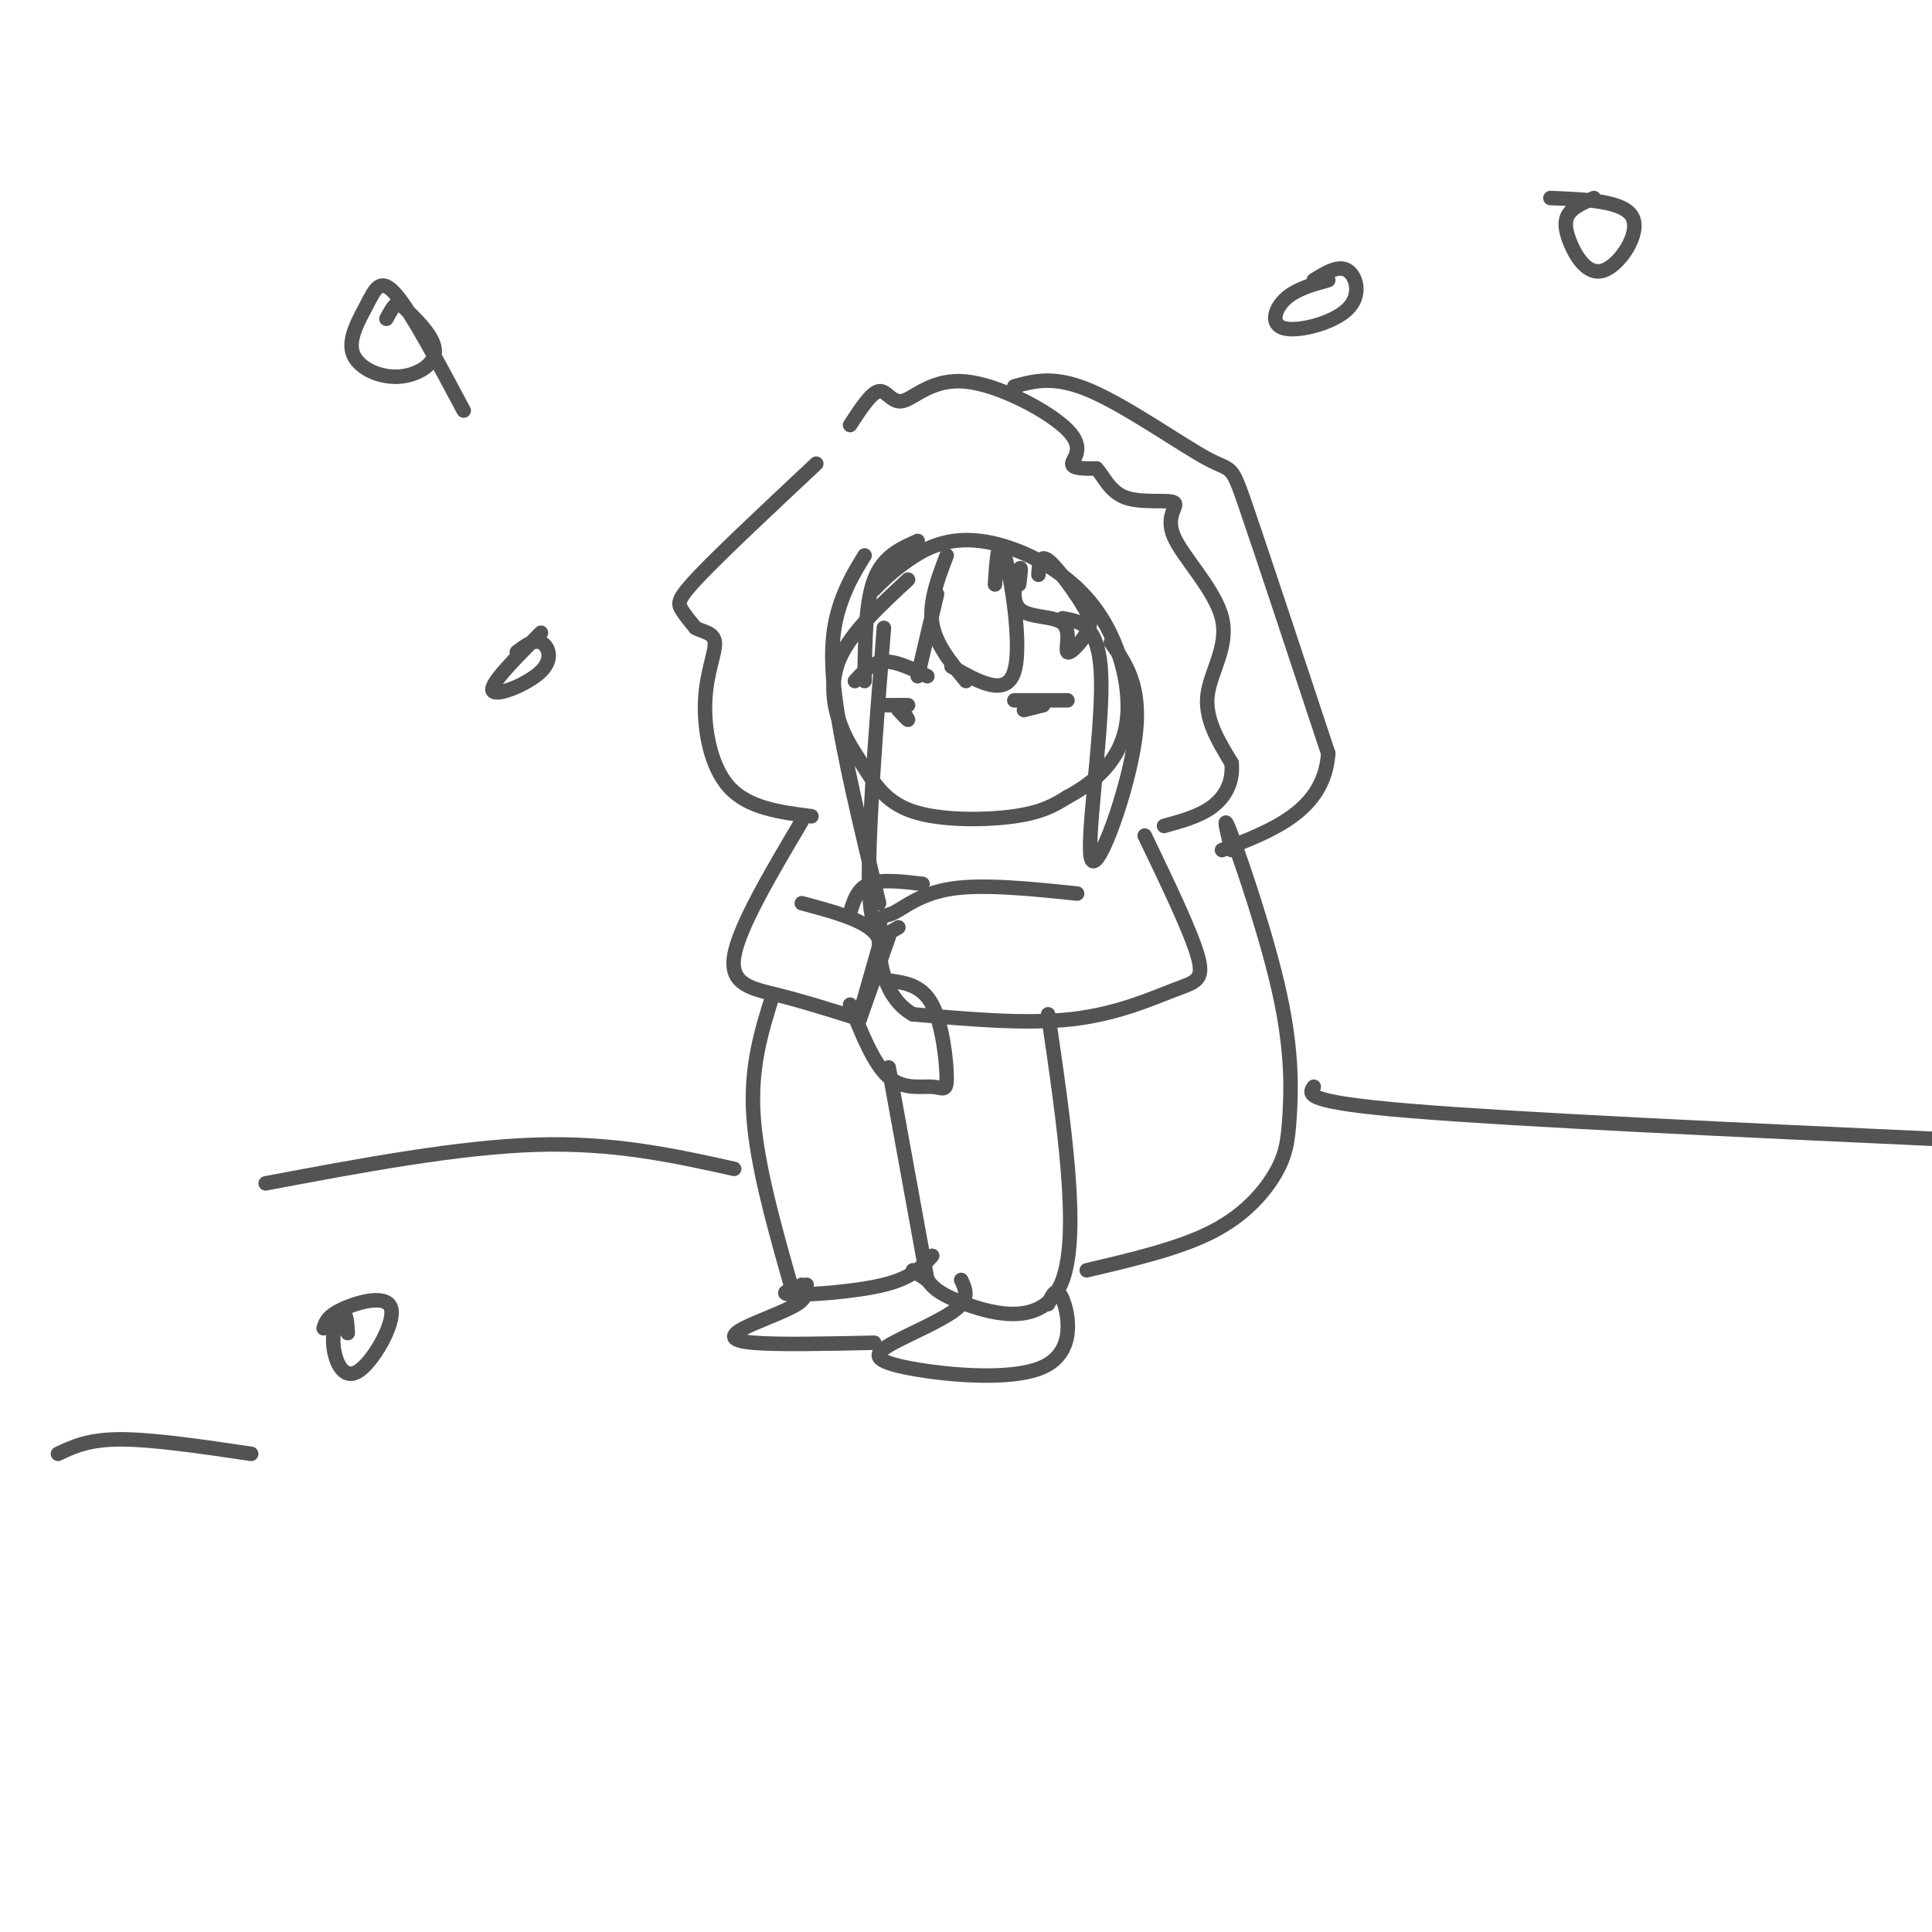 <svg viewBox='0 0 400 400' version='1.1' xmlns='http://www.w3.org/2000/svg' xmlns:xlink='http://www.w3.org/1999/xlink'><g fill='none' stroke='#535353' stroke-width='3' stroke-linecap='round' stroke-linejoin='round'><path d='M188,120c-5.806,5.381 -11.613,10.762 -14,16c-2.387,5.238 -1.355,10.335 0,14c1.355,3.665 3.033,5.900 5,9c1.967,3.100 4.222,7.065 10,9c5.778,1.935 15.079,1.838 21,1c5.921,-0.838 8.460,-2.419 11,-4'/><path d='M221,165c4.529,-2.435 10.352,-6.523 12,-14c1.648,-7.477 -0.878,-18.344 -7,-26c-6.122,-7.656 -15.841,-12.100 -23,-13c-7.159,-0.900 -11.760,1.743 -15,4c-3.240,2.257 -5.120,4.129 -7,6'/><path d='M181,122c-1.167,1.000 -0.583,0.500 0,0'/><path d='M169,96c-9.622,9.022 -19.244,18.044 -24,23c-4.756,4.956 -4.644,5.844 -4,7c0.644,1.156 1.822,2.578 3,4'/><path d='M144,130c1.517,0.839 3.809,0.936 4,3c0.191,2.064 -1.718,6.094 -2,12c-0.282,5.906 1.062,13.687 5,18c3.938,4.313 10.469,5.156 17,6'/><path d='M176,88c2.194,-3.373 4.387,-6.746 6,-7c1.613,-0.254 2.645,2.612 5,2c2.355,-0.612 6.033,-4.700 13,-4c6.967,0.700 17.222,6.188 21,10c3.778,3.812 1.079,5.946 1,7c-0.079,1.054 2.460,1.027 5,1'/><path d='M227,97c1.477,1.508 2.671,4.778 6,6c3.329,1.222 8.793,0.397 10,1c1.207,0.603 -1.841,2.636 0,7c1.841,4.364 8.573,11.060 10,17c1.427,5.940 -2.449,11.126 -3,16c-0.551,4.874 2.225,9.437 5,14'/><path d='M255,158c0.333,4.000 -1.333,7.000 -4,9c-2.667,2.000 -6.333,3.000 -10,4'/><path d='M190,112c-3.583,1.583 -7.167,3.167 -9,8c-1.833,4.833 -1.917,12.917 -2,21'/><path d='M177,141c1.750,-1.917 3.500,-3.833 6,-4c2.500,-0.167 5.750,1.417 9,3'/><path d='M190,140c0.000,0.000 4.000,-17.000 4,-17'/><path d='M196,115c-1.833,4.833 -3.667,9.667 -3,14c0.667,4.333 3.833,8.167 7,12'/><path d='M197,138c5.667,3.222 11.333,6.444 13,1c1.667,-5.444 -0.667,-19.556 -2,-24c-1.333,-4.444 -1.667,0.778 -2,6'/><path d='M210,145c0.000,0.000 11.000,0.000 11,0'/><path d='M183,146c0.000,0.000 5.000,0.000 5,0'/><path d='M186,147c1.000,1.083 2.000,2.167 2,2c0.000,-0.167 -1.000,-1.583 -2,-3'/><path d='M216,146c0.000,0.000 -4.000,1.000 -4,1'/><path d='M211,121c0.273,-2.138 0.547,-4.277 0,-3c-0.547,1.277 -1.913,5.969 0,8c1.913,2.031 7.105,1.402 9,3c1.895,1.598 0.494,5.423 1,6c0.506,0.577 2.919,-2.093 4,-4c1.081,-1.907 0.829,-3.052 -1,-6c-1.829,-2.948 -5.237,-7.699 -7,-9c-1.763,-1.301 -1.882,0.850 -2,3'/><path d='M179,115c-1.800,2.933 -3.600,5.867 -5,10c-1.400,4.133 -2.400,9.467 -1,20c1.400,10.533 5.200,26.267 9,42'/><path d='M183,130c-1.750,22.333 -3.500,44.667 -3,55c0.500,10.333 3.250,8.667 6,7'/><path d='M220,128c3.905,0.685 7.810,1.369 8,13c0.190,11.631 -3.333,34.208 -2,37c1.333,2.792 7.524,-14.202 9,-25c1.476,-10.798 -1.762,-15.399 -5,-20'/><path d='M210,80c4.185,-1.167 8.369,-2.333 16,1c7.631,3.333 18.708,11.167 24,14c5.292,2.833 4.798,0.667 8,10c3.202,9.333 10.101,30.167 17,51'/><path d='M275,156c-0.833,11.833 -11.417,15.917 -22,20'/><path d='M237,173c4.786,9.958 9.571,19.917 11,25c1.429,5.083 -0.500,5.292 -5,7c-4.500,1.708 -11.571,4.917 -21,6c-9.429,1.083 -21.214,0.042 -33,-1'/><path d='M189,210c-6.764,-3.845 -7.174,-12.959 -7,-17c0.174,-4.041 0.931,-3.011 3,-4c2.069,-0.989 5.448,-3.997 12,-5c6.552,-1.003 16.276,-0.002 26,1'/><path d='M166,170c-6.533,11.044 -13.067,22.089 -14,28c-0.933,5.911 3.733,6.689 9,8c5.267,1.311 11.133,3.156 17,5'/><path d='M166,187c6.250,1.667 12.500,3.333 15,6c2.500,2.667 1.250,6.333 0,10'/><path d='M176,208c2.463,6.164 4.925,12.329 8,15c3.075,2.671 6.762,1.850 9,2c2.238,0.150 3.026,1.271 3,-2c-0.026,-3.271 -0.864,-10.935 -3,-15c-2.136,-4.065 -5.568,-4.533 -9,-5'/><path d='M182,196c0.000,0.000 -4.000,14.000 -4,14'/><path d='M184,194c0.000,0.000 -6.000,17.000 -6,17'/><path d='M191,183c-4.250,-0.500 -8.500,-1.000 -11,0c-2.500,1.000 -3.250,3.500 -4,6'/><path d='M160,206c-2.333,7.417 -4.667,14.833 -4,25c0.667,10.167 4.333,23.083 8,36'/><path d='M184,221c0.000,0.000 8.000,44.000 8,44'/><path d='M217,210c3.311,22.556 6.622,45.111 3,55c-3.622,9.889 -14.178,7.111 -20,5c-5.822,-2.111 -6.911,-3.556 -8,-5'/><path d='M192,265c-1.833,-1.167 -2.417,-1.583 -3,-2'/><path d='M199,265c0.885,1.865 1.769,3.729 -1,6c-2.769,2.271 -9.192,4.948 -13,7c-3.808,2.052 -5.000,3.478 2,5c7.000,1.522 22.192,3.141 29,0c6.808,-3.141 5.231,-11.040 4,-14c-1.231,-2.960 -2.115,-0.980 -3,1'/><path d='M193,260c-2.044,2.267 -4.089,4.533 -10,6c-5.911,1.467 -15.689,2.133 -19,2c-3.311,-0.133 -0.156,-1.067 3,-2'/><path d='M166,266c0.732,1.214 1.464,2.429 -1,4c-2.464,1.571 -8.125,3.500 -11,5c-2.875,1.500 -2.964,2.571 2,3c4.964,0.429 14.982,0.214 25,0'/><path d='M255,176c-1.064,-4.322 -2.128,-8.644 0,-3c2.128,5.644 7.449,21.253 10,33c2.551,11.747 2.333,19.633 2,25c-0.333,5.367 -0.782,8.214 -3,12c-2.218,3.786 -6.205,8.510 -13,12c-6.795,3.490 -16.397,5.745 -26,8'/><path d='M330,41c-1.976,0.852 -3.952,1.703 -5,3c-1.048,1.297 -1.167,3.038 0,6c1.167,2.962 3.622,7.144 7,6c3.378,-1.144 7.679,-7.612 6,-11c-1.679,-3.388 -9.340,-3.694 -17,-4'/><path d='M275,58c-3.421,0.957 -6.842,1.914 -9,4c-2.158,2.086 -3.053,5.301 0,6c3.053,0.699 10.053,-1.120 13,-4c2.947,-2.880 1.842,-6.823 0,-8c-1.842,-1.177 -4.421,0.411 -7,2'/><path d='M112,131c-5.327,5.333 -10.655,10.667 -10,12c0.655,1.333 7.292,-1.333 10,-4c2.708,-2.667 1.488,-5.333 0,-6c-1.488,-0.667 -3.244,0.667 -5,2'/><path d='M96,85c-5.382,-10.114 -10.764,-20.228 -14,-24c-3.236,-3.772 -4.327,-1.203 -6,2c-1.673,3.203 -3.929,7.038 -3,10c0.929,2.962 5.042,5.051 9,5c3.958,-0.051 7.762,-2.240 8,-5c0.238,-2.760 -3.090,-6.089 -5,-8c-1.910,-1.911 -2.403,-2.403 -3,-2c-0.597,0.403 -1.299,1.702 -2,3'/><path d='M72,276c-0.121,-2.084 -0.242,-4.168 -1,-4c-0.758,0.168 -2.153,2.589 -2,6c0.153,3.411 1.856,7.811 5,6c3.144,-1.811 7.731,-9.834 7,-13c-0.731,-3.166 -6.780,-1.476 -10,0c-3.220,1.476 -3.610,2.738 -4,4'/><path d='M12,301c3.167,-1.500 6.333,-3.000 13,-3c6.667,0.000 16.833,1.500 27,3'/><path d='M152,242c-12.417,-2.750 -24.833,-5.500 -41,-5c-16.167,0.500 -36.083,4.250 -56,8'/><path d='M272,225c-1.083,1.583 -2.167,3.167 20,5c22.167,1.833 67.583,3.917 113,6'/></g>
</svg>